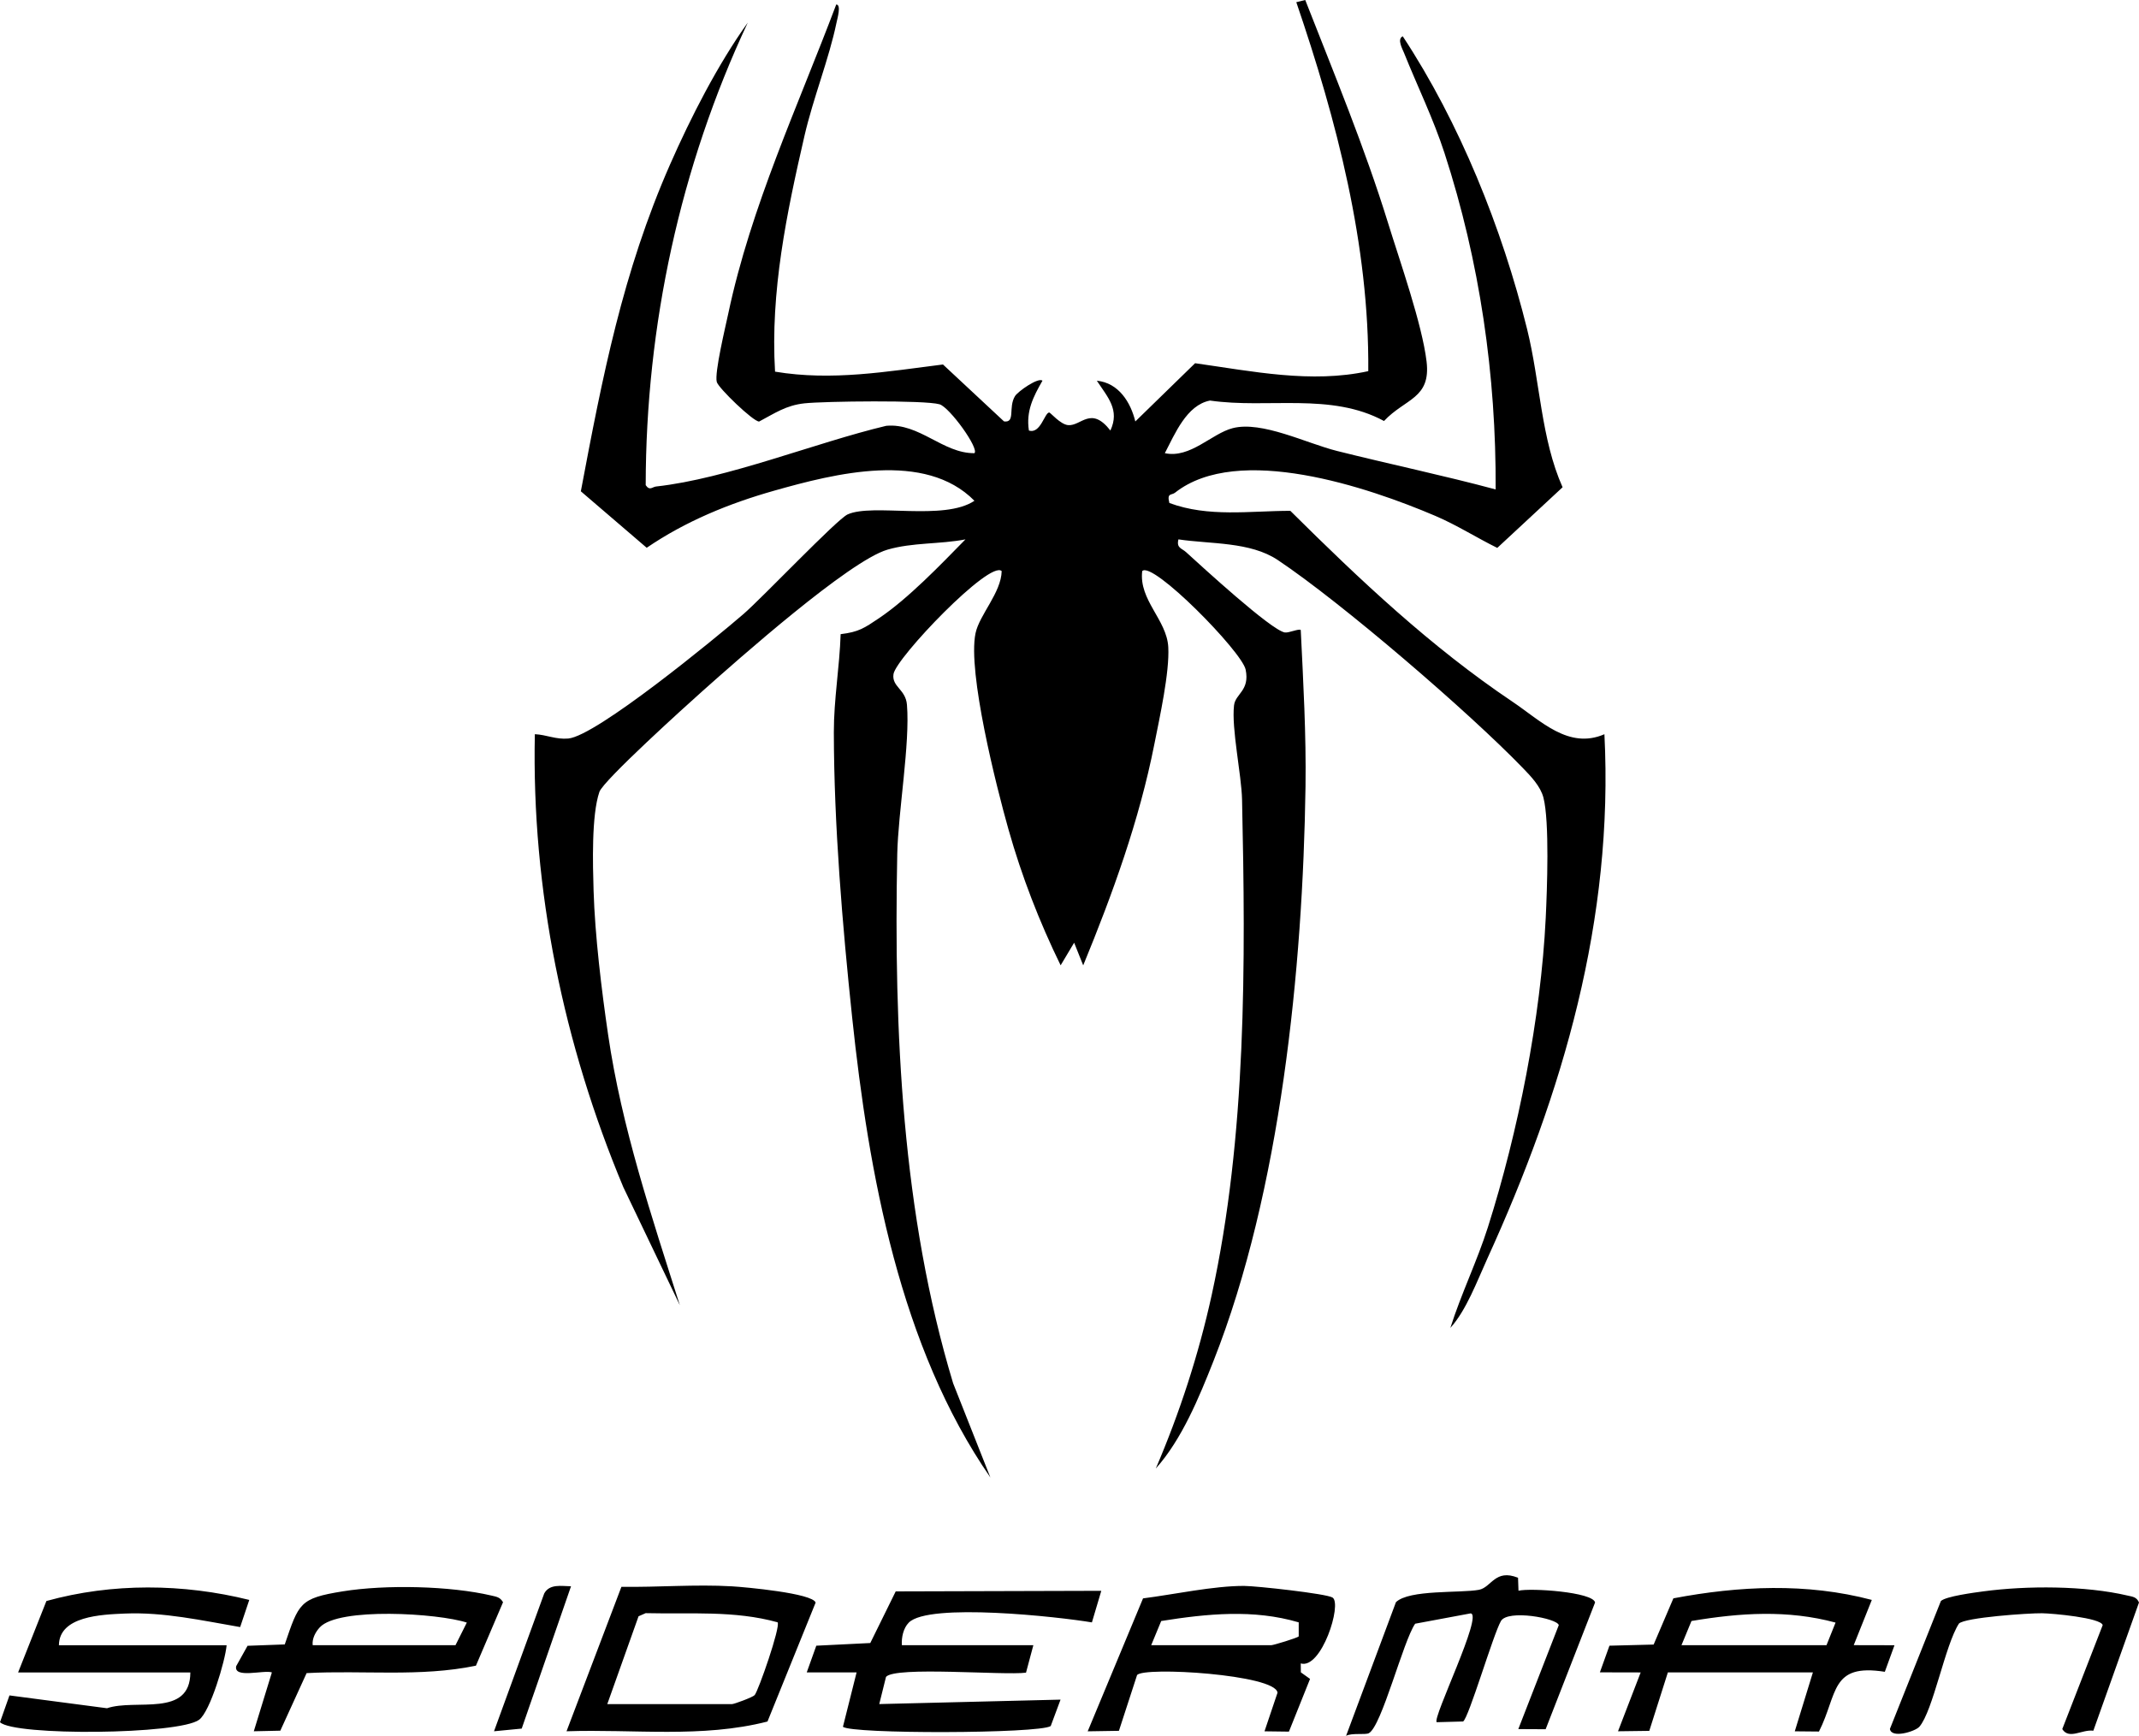 <svg xmlns="http://www.w3.org/2000/svg" viewBox="0 0 471.95 382.99"><g><g><path d="M287.99 0c6.39 16.32 13.09 32.45 18.28 49.23 2.6 8.42 7.51 22.31 8.49 30.53s-4.7 8.13-9.39 13.13c-11.73-6.35-25.62-2.67-38.39-4.51-5.18.99-7.77 7.42-9.97 11.61 5.61 1.21 10.32-4.32 14.97-5.52 6.44-1.66 16.27 3.34 23.02 5.03 11.64 2.92 23.42 5.38 35 8.49.14-25.15-3.51-50.33-11.28-74.21-2.48-7.62-5.96-14.7-8.92-22.08-.39-.97-1.6-3.07-.3-3.7 12.57 19.07 21.92 42.38 27.43 64.57 2.9 11.71 3.08 24.27 7.84 34.94l-14.41 13.38c-4.58-2.26-8.98-5.07-13.68-7.07-14.77-6.3-43.5-16.06-57.41-5.12-.81.64-1.84-.02-1.26 2.28 8.62 3.2 17.74 1.74 26.69 1.73 15.31 15.2 30.99 30.01 48.99 42.1 6.27 4.21 12.39 10.62 20.31 7.19 2.07 40.77-9.13 79.09-25.82 115.67-2.28 5-4.64 11.43-8.17 15.32 2.37-7.5 5.9-14.72 8.28-22.21 6.68-21.06 11.68-46.16 12.76-68.24.3-6.12.86-21.32-.51-26.57-.65-2.49-2.77-4.69-4.51-6.49-11.93-12.36-39.96-36.47-54.09-45.91-6.1-4.08-14.85-3.5-21.93-4.56-.47 1.93.71 1.93 1.68 2.81 3.4 3.09 18.78 17.24 21.8 17.73.85.14 3.15-.91 3.51-.54.56 11.52 1.21 22.96 1.05 34.54-.58 40.13-5.49 89.23-20.29 126.71-3.17 8.02-6.99 17.33-12.74 23.75 5.28-12.34 9.42-25.04 12.31-38.18 7.72-35.17 7.51-73.37 6.72-109.36-.12-5.59-2.37-15.71-1.77-20.85.3-2.57 3.52-3.22 2.56-7.88-.82-3.97-20.62-24.12-22.82-21.73-.77 6.4 5.41 10.72 5.75 16.75.31 5.58-1.92 15.61-3.07 21.43-3.33 16.83-9.21 33.03-15.7 48.81l-2-5-2.98 4.99c-4.7-9.62-8.59-19.66-11.51-29.99-2.66-9.39-9.05-34.69-7.27-43.27.84-4.06 5.67-8.96 5.77-13.72-2.57-2.56-23.35 19.17-23.87 22.73-.41 2.8 2.69 3.33 2.97 6.75.71 8.56-1.95 23.69-2.14 32.97-.78 38.85 1.07 79.5 12.33 116.75l8.22 20.78c-19.93-28.79-26.86-67.07-30.5-101.5-2.15-20.35-4.01-42.52-4.04-62.95-.01-7.22 1.27-14.41 1.5-21.62 4-.48 5.22-1.34 8.45-3.51 6.48-4.36 13.6-11.8 19.09-17.4-5.64 1.09-11.67.65-17.22 2.27-8.45 2.48-32.96 24.22-40.8 31.2-3.5 3.12-21.87 19.7-22.75 22.25-1.77 5.15-1.45 16.08-1.28 21.8.3 9.88 1.76 21.93 3.21 31.79 2.99 20.44 9.61 40.08 15.82 59.66l-12.46-26.03c-13.2-31.53-20.26-65.64-19.53-99.96 2.62.13 4.6 1.2 7.37.96 6.18-.54 32.47-22.12 38.64-27.45 4.12-3.55 20.63-20.92 23-22 5.54-2.51 21.27 1.51 27.98-3.01-10.9-11.07-30.75-6.03-44.21-2.22-9.96 2.82-19.52 6.74-28.1 12.59l-14.53-12.46c4.77-25.33 9.25-48.36 19.67-72.08 4.6-10.47 10.55-22.09 17.16-31.33-14.92 31.81-22.48 66.82-22.52 102.05.89 1.32 1.44.39 2.3.3 15.72-1.73 35.14-9.67 50.77-13.39 7.31-.68 12.49 6.1 19.46 6.04 1.11-1-5.48-10.14-7.7-10.79-3.24-.95-25.43-.68-29.8-.21-4.08.44-6.55 2.19-10.01 4.02-1.3 0-8.99-7.4-9.34-8.74-.53-2.03 1.92-12.17 2.54-15.09 5-23.63 15.37-45.76 23.82-68.19 1.16.02.25 3.08.05 4.05-1.62 7.87-5.15 16.64-7.06 24.94-3.93 17.07-7.55 34.37-6.49 52.02 12.55 2.1 24.62-.02 37.05-1.58l13.47 12.56c2.59.35.89-3.05 2.41-5.56.64-1.06 5.2-4.24 6.07-3.42-2.03 3.54-3.65 6.71-2.99 10.99 2.57.83 3.46-3.95 4.49-3.98.25 0 2.46 2.64 4.16 2.79 2.88.25 5.03-4.33 9.33 1.19 2.12-4.55-.58-7.33-2.99-10.99 4.82.47 7.47 4.78 8.49 8.99l13.19-12.85c12.56 1.77 25.64 4.51 38.21 1.75.24-27.82-6.96-55.28-15.88-81.41l1.97-.48ZM228 363l-1.62 6.06c-4.89.64-28.85-1.46-30.89.93l-1.49 6 40-.98-2.17 5.83c-2.55 1.7-44.22 1.79-45.84.15L189 369h-11l2.11-5.89 11.91-.59 5.61-11.39 45.36-.13-2.07 6.97c-7.21-1.23-36.04-4.41-40.41.05-1.2 1.22-1.64 3.29-1.52 4.98h29ZM4 369l6.24-15.75c14.5-4.02 30.16-3.87 44.76-.24L52.99 359c-8.4-1.44-16.9-3.35-25.48-2.98-5.09.22-14.45.55-14.51 6.99h37c-.29 3.42-3.63 14.63-6.06 16.44-4.41 3.3-40.86 3.61-43.94.54l2.09-5.91 21.52 2.83c6.33-2.16 18.36 2.14 18.39-7.9H4ZM368 369l-4.1 12.9-6.9.09 5-12.98-9-.02 2.11-5.88 9.75-.25 4.36-10.2c14.51-2.75 29.4-3.45 43.78.35l-3.99 9.98 8.99.02-2.13 5.86c-12.07-1.91-10.35 4.9-14.53 13.18L396 382l4-13h-32Zm3-6h32l2-4.99c-10.6-2.86-21.08-2.15-31.79-.35L371 363ZM287 367.01l.02 1.98 2.03 1.45-4.66 11.63L279 382l2.87-8.51c-.31-4.03-29.64-5.82-30.99-3.89l-4 12.29-6.89.11 12.21-29.33c6.86-.87 15.5-2.76 22.29-2.75 2.61 0 18.22 1.71 19.53 2.57 2.15 1.42-2.47 15.9-7.03 14.53ZM254 363h26.5c.45 0 5.79-1.61 6.05-1.95v-3.09c-9.97-2.95-20.26-1.9-30.34-.3L254 363ZM125 381.99l12.11-31.87c8.07.12 16.31-.58 24.38-.11 2.93.17 17.84 1.53 18.47 3.59l-10.62 26.24c-14.46 3.71-29.57 1.64-44.34 2.15Zm9-5.99h27.5c.47 0 4.59-1.51 5.01-1.99.81-.93 5.76-15.09 5.06-16.06-9.49-2.65-19.37-1.78-29.11-2.02l-1.57.69-6.9 19.38ZM61.86 381.86l-5.86.13L59.99 369c-1.75-.6-8.46 1.44-7.88-1.37l2.51-4.5 8.21-.3c3.13-9.13 3.23-10.17 12.78-11.71s23.77-1.2 32.83.93c1.13.27 1.89.34 2.55 1.47l-5.98 14c-12.3 2.55-24.89.97-37.36 1.64l-5.8 12.7ZM69 363h31.5l2.5-4.99c-6.33-2.07-28.31-3.43-32.44 1.05-.94 1.02-1.73 2.47-1.57 3.93ZM334.94 348.11l.1 2.87c2.73-.65 16.42.29 16.9 2.59l-10.91 27.97-6.03-.03 8.93-22.94c-.37-1.53-11.28-3.52-12.77-.89-1.73 3.04-7.1 21.39-8.34 22.15l-5.83.16c-1.01-.86 10.35-23.88 7.48-24.01l-12.23 2.28c-2.66 3.85-7.37 22.6-10.21 24.15-.77.42-3.76-.11-5.03.59l11-29.49c2.92-2.83 14.21-1.97 18.31-2.73 2.76-.52 3.56-4.7 8.62-2.66ZM461.87 381.87c-2.5-.34-5.34 2.03-6.85-.36l8.92-22.94c-.39-1.62-11.08-2.59-13.4-2.62-2.95-.04-16.99.93-18.32 2.28-3.05 4.69-5.72 19.32-8.73 22.76-.93 1.06-6.21 2.66-6.5.48l11.25-28.22c1.12-1.04 7.35-1.86 9.38-2.13 9.56-1.28 22.43-1.28 31.82.93 1.12.26 1.97.29 2.51 1.52l-10.08 28.31ZM125.99 350l-10.88 31.4-6.11.59 11.08-30.41c1.19-2.17 3.8-1.61 5.91-1.58Z"/></g></g></svg>